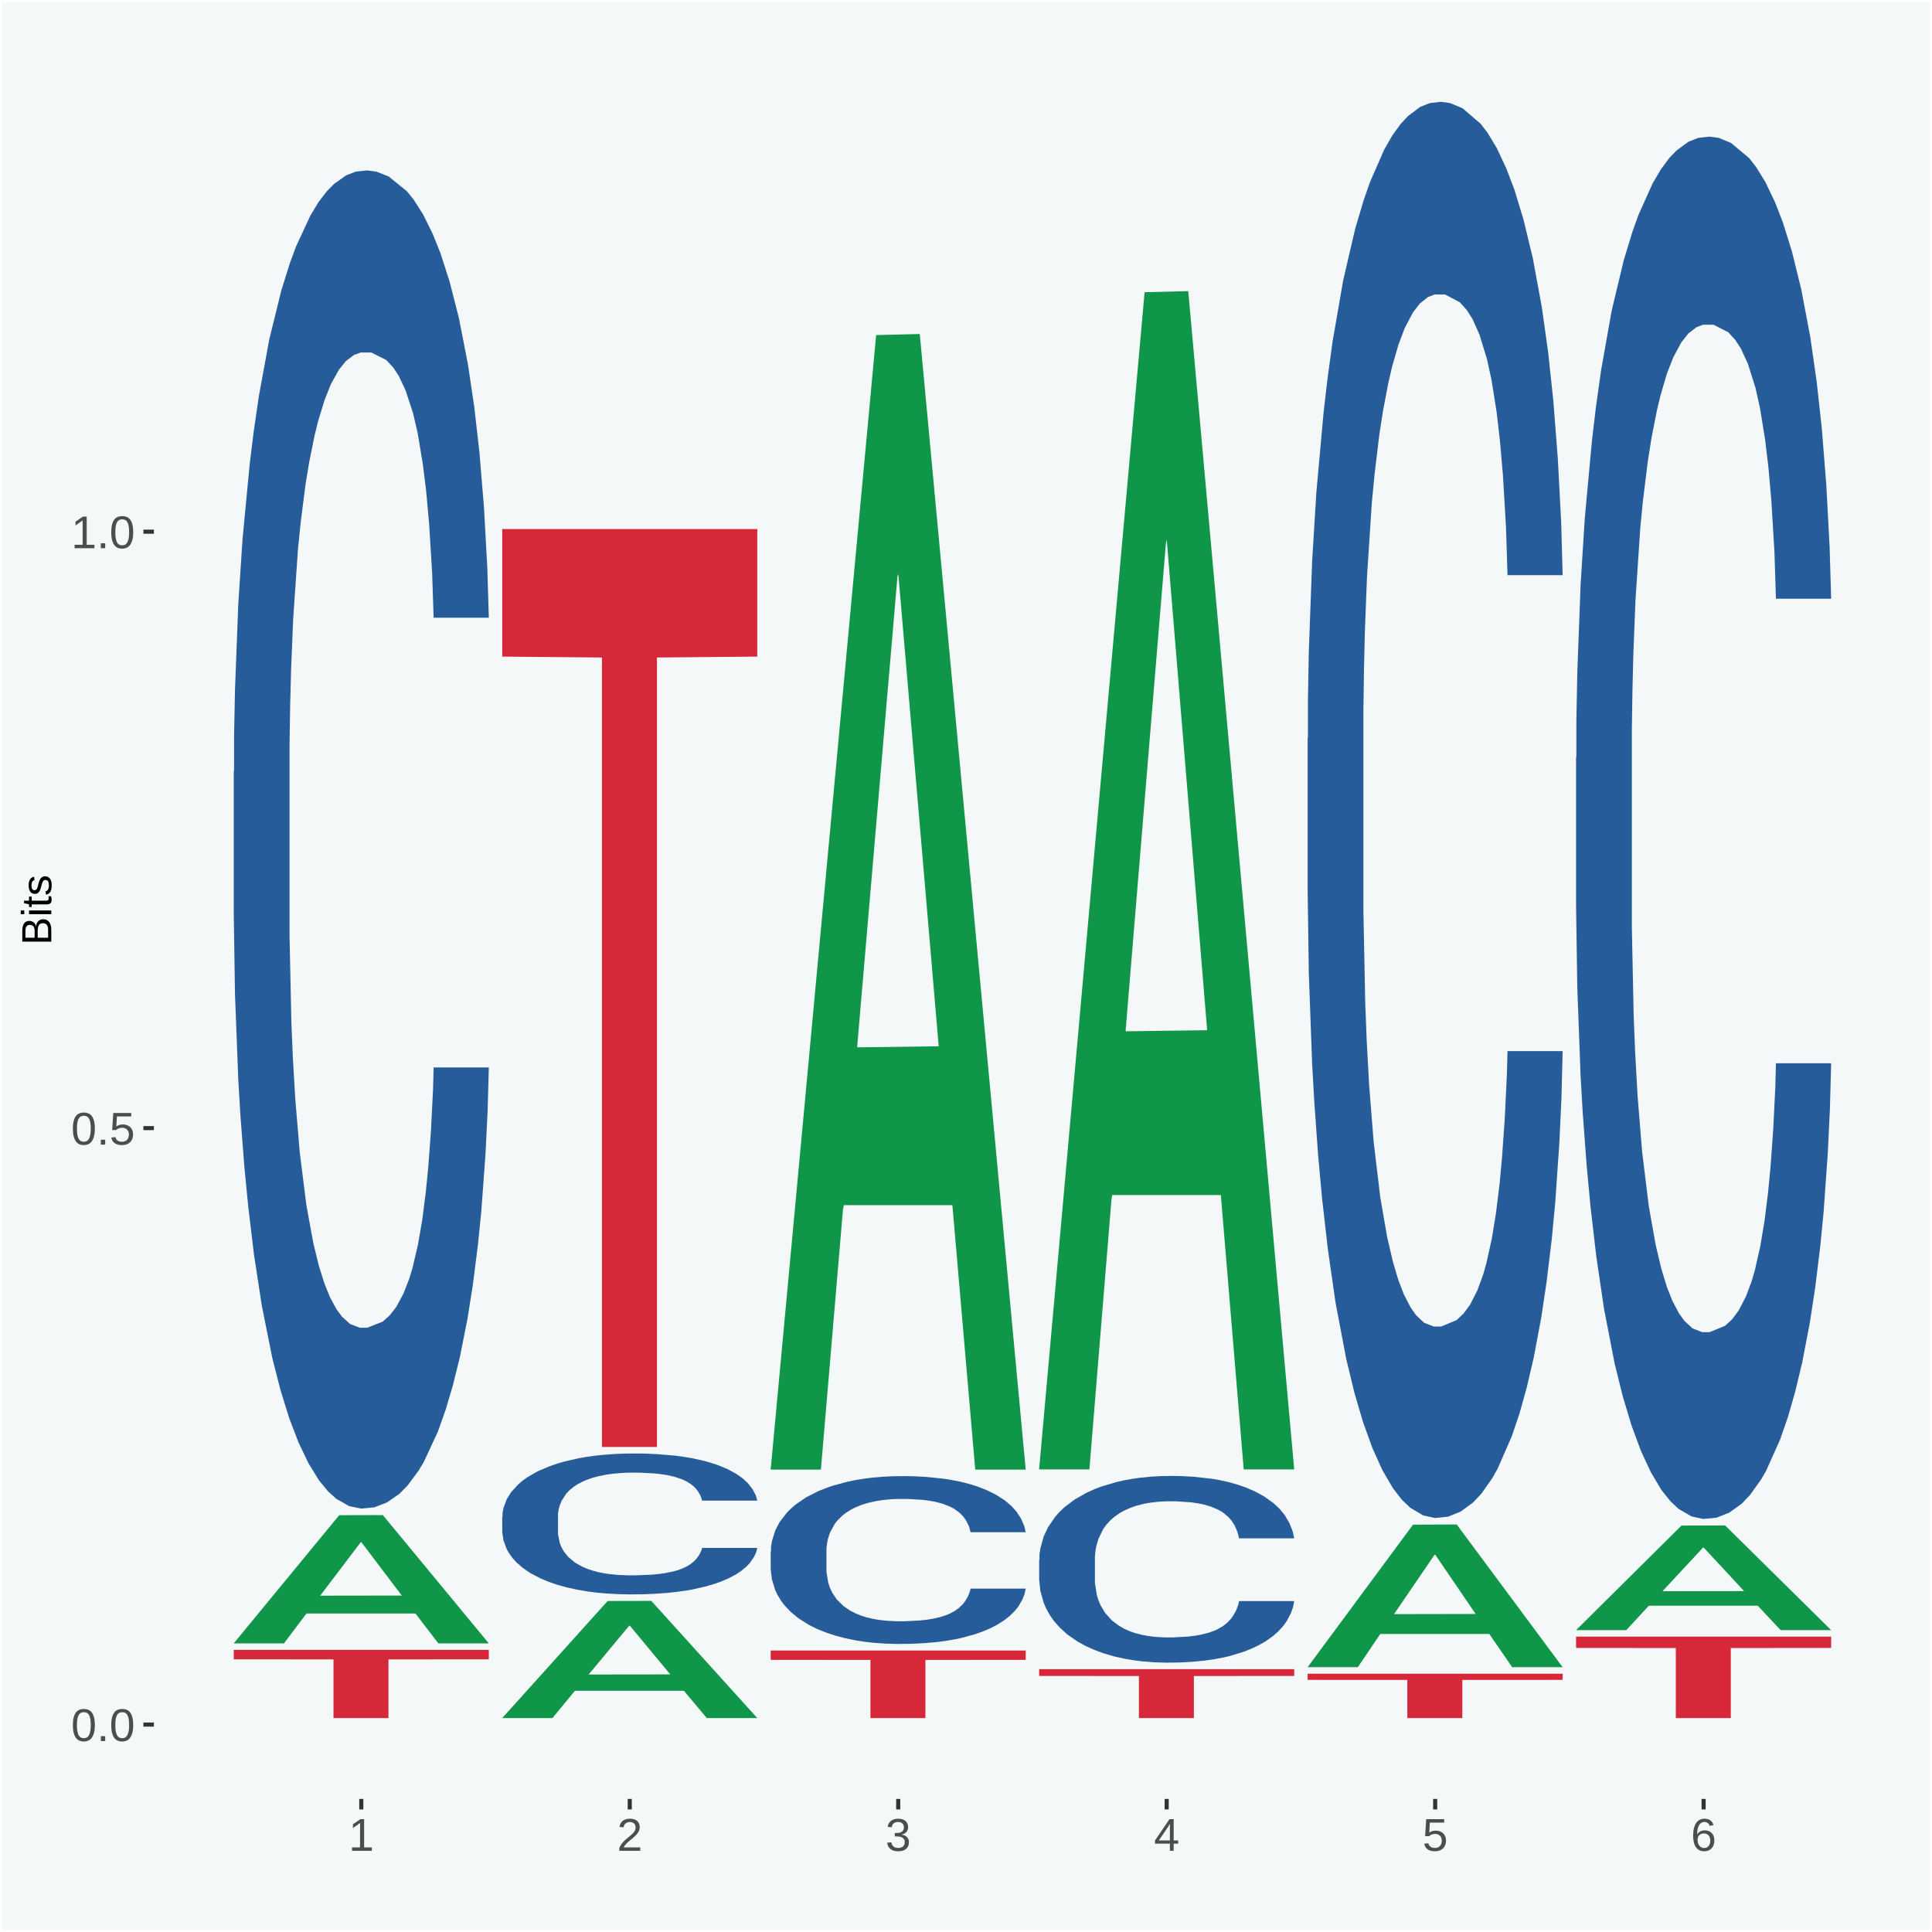 <?xml version="1.0" encoding="UTF-8"?>
<svg xmlns="http://www.w3.org/2000/svg" xmlns:xlink="http://www.w3.org/1999/xlink" width="504pt" height="504pt" viewBox="0 0 504 504" version="1.1">
<defs>
<g>
<symbol overflow="visible" id="glyph0-0">
<path style="stroke:none;" d="M 0.406 0 L 0.406 -8 L 3.594 -8 L 3.594 0 Z M 0.797 -0.406 L 3.188 -0.406 L 3.188 -7.594 L 0.797 -7.594 Z M 0.797 -0.406 "/>
</symbol>
<symbol overflow="visible" id="glyph0-1">
<path style="stroke:none;" d="M 6.203 -4.125 C 6.203 -3.332 6.125 -2.664 5.969 -2.125 C 5.82 -1.582 5.617 -1.145 5.359 -0.812 C 5.098 -0.477 4.789 -0.238 4.438 -0.094 C 4.094 0.051 3.723 0.125 3.328 0.125 C 2.922 0.125 2.539 0.051 2.188 -0.094 C 1.844 -0.238 1.539 -0.477 1.281 -0.812 C 1.031 -1.145 0.832 -1.582 0.688 -2.125 C 0.539 -2.664 0.469 -3.332 0.469 -4.125 C 0.469 -4.957 0.539 -5.645 0.688 -6.188 C 0.832 -6.738 1.035 -7.176 1.297 -7.5 C 1.555 -7.82 1.859 -8.047 2.203 -8.172 C 2.555 -8.305 2.941 -8.375 3.359 -8.375 C 3.754 -8.375 4.125 -8.305 4.469 -8.172 C 4.812 -8.047 5.113 -7.82 5.375 -7.5 C 5.633 -7.176 5.836 -6.738 5.984 -6.188 C 6.129 -5.645 6.203 -4.957 6.203 -4.125 Z M 5.141 -4.125 C 5.141 -4.781 5.098 -5.328 5.016 -5.766 C 4.941 -6.203 4.828 -6.551 4.672 -6.812 C 4.516 -7.07 4.328 -7.254 4.109 -7.359 C 3.891 -7.473 3.641 -7.531 3.359 -7.531 C 3.055 -7.531 2.789 -7.473 2.562 -7.359 C 2.344 -7.254 2.156 -7.07 2 -6.812 C 1.844 -6.551 1.723 -6.203 1.641 -5.766 C 1.566 -5.328 1.531 -4.781 1.531 -4.125 C 1.531 -3.5 1.57 -2.969 1.656 -2.531 C 1.738 -2.094 1.852 -1.742 2 -1.484 C 2.156 -1.223 2.344 -1.035 2.562 -0.922 C 2.789 -0.805 3.047 -0.75 3.328 -0.75 C 3.609 -0.75 3.859 -0.805 4.078 -0.922 C 4.305 -1.035 4.492 -1.223 4.641 -1.484 C 4.797 -1.742 4.914 -2.094 5 -2.531 C 5.094 -2.969 5.141 -3.5 5.141 -4.125 Z M 5.141 -4.125 "/>
</symbol>
<symbol overflow="visible" id="glyph0-2">
<path style="stroke:none;" d="M 1.094 0 L 1.094 -1.281 L 2.234 -1.281 L 2.234 0 Z M 1.094 0 "/>
</symbol>
<symbol overflow="visible" id="glyph0-3">
<path style="stroke:none;" d="M 6.172 -2.688 C 6.172 -2.27 6.109 -1.891 5.984 -1.547 C 5.859 -1.203 5.672 -0.906 5.422 -0.656 C 5.18 -0.414 4.879 -0.223 4.516 -0.078 C 4.148 0.055 3.723 0.125 3.234 0.125 C 2.805 0.125 2.43 0.07 2.109 -0.031 C 1.785 -0.133 1.508 -0.273 1.281 -0.453 C 1.062 -0.629 0.883 -0.836 0.75 -1.078 C 0.625 -1.316 0.535 -1.57 0.484 -1.844 L 1.547 -1.969 C 1.586 -1.812 1.645 -1.66 1.719 -1.516 C 1.801 -1.367 1.91 -1.238 2.047 -1.125 C 2.18 -1.008 2.348 -0.914 2.547 -0.844 C 2.742 -0.781 2.984 -0.75 3.266 -0.75 C 3.535 -0.75 3.781 -0.789 4 -0.875 C 4.227 -0.957 4.422 -1.078 4.578 -1.234 C 4.734 -1.398 4.852 -1.602 4.938 -1.844 C 5.031 -2.082 5.078 -2.359 5.078 -2.672 C 5.078 -2.922 5.035 -3.148 4.953 -3.359 C 4.867 -3.578 4.75 -3.766 4.594 -3.922 C 4.445 -4.078 4.258 -4.195 4.031 -4.281 C 3.812 -4.363 3.562 -4.406 3.281 -4.406 C 3.113 -4.406 2.953 -4.391 2.797 -4.359 C 2.648 -4.328 2.516 -4.285 2.391 -4.234 C 2.266 -4.18 2.148 -4.117 2.047 -4.047 C 1.941 -3.973 1.844 -3.895 1.75 -3.812 L 0.719 -3.812 L 1 -8.25 L 5.688 -8.25 L 5.688 -7.359 L 1.953 -7.359 L 1.797 -4.734 C 1.984 -4.879 2.219 -5.004 2.5 -5.109 C 2.781 -5.211 3.113 -5.266 3.5 -5.266 C 3.914 -5.266 4.285 -5.203 4.609 -5.078 C 4.941 -4.953 5.223 -4.773 5.453 -4.547 C 5.68 -4.316 5.859 -4.047 5.984 -3.734 C 6.109 -3.422 6.172 -3.07 6.172 -2.688 Z M 6.172 -2.688 "/>
</symbol>
<symbol overflow="visible" id="glyph0-4">
<path style="stroke:none;" d="M 0.922 0 L 0.922 -0.891 L 3.016 -0.891 L 3.016 -7.25 L 1.156 -5.922 L 1.156 -6.922 L 3.109 -8.25 L 4.078 -8.25 L 4.078 -0.891 L 6.094 -0.891 L 6.094 0 Z M 0.922 0 "/>
</symbol>
<symbol overflow="visible" id="glyph0-5">
<path style="stroke:none;" d="M 0.609 0 L 0.609 -0.75 C 0.805 -1.207 1.047 -1.609 1.328 -1.953 C 1.617 -2.305 1.922 -2.625 2.234 -2.906 C 2.555 -3.188 2.867 -3.445 3.172 -3.688 C 3.484 -3.938 3.766 -4.18 4.016 -4.422 C 4.266 -4.66 4.469 -4.91 4.625 -5.172 C 4.781 -5.441 4.859 -5.742 4.859 -6.078 C 4.859 -6.316 4.82 -6.523 4.75 -6.703 C 4.676 -6.879 4.57 -7.023 4.438 -7.141 C 4.312 -7.266 4.156 -7.359 3.969 -7.422 C 3.781 -7.484 3.578 -7.516 3.359 -7.516 C 3.141 -7.516 2.938 -7.484 2.75 -7.422 C 2.57 -7.367 2.41 -7.281 2.266 -7.156 C 2.117 -7.039 2 -6.895 1.906 -6.719 C 1.812 -6.551 1.754 -6.352 1.734 -6.125 L 0.656 -6.219 C 0.688 -6.508 0.766 -6.785 0.891 -7.047 C 1.023 -7.316 1.203 -7.551 1.422 -7.75 C 1.648 -7.945 1.922 -8.098 2.234 -8.203 C 2.555 -8.316 2.93 -8.375 3.359 -8.375 C 3.766 -8.375 4.125 -8.328 4.438 -8.234 C 4.758 -8.141 5.031 -7.992 5.25 -7.797 C 5.477 -7.609 5.648 -7.375 5.766 -7.094 C 5.879 -6.812 5.938 -6.488 5.938 -6.125 C 5.938 -5.844 5.883 -5.578 5.781 -5.328 C 5.688 -5.078 5.555 -4.836 5.391 -4.609 C 5.223 -4.379 5.031 -4.16 4.812 -3.953 C 4.594 -3.742 4.363 -3.535 4.125 -3.328 C 3.895 -3.129 3.656 -2.93 3.406 -2.734 C 3.164 -2.535 2.938 -2.336 2.719 -2.141 C 2.508 -1.941 2.32 -1.738 2.156 -1.531 C 1.988 -1.332 1.859 -1.117 1.766 -0.891 L 6.078 -0.891 L 6.078 0 Z M 0.609 0 "/>
</symbol>
<symbol overflow="visible" id="glyph0-6">
<path style="stroke:none;" d="M 6.141 -2.281 C 6.141 -1.906 6.078 -1.566 5.953 -1.266 C 5.836 -0.973 5.66 -0.723 5.422 -0.516 C 5.18 -0.305 4.883 -0.145 4.531 -0.031 C 4.188 0.07 3.789 0.125 3.344 0.125 C 2.832 0.125 2.398 0.062 2.047 -0.062 C 1.703 -0.195 1.414 -0.367 1.188 -0.578 C 0.957 -0.785 0.785 -1.02 0.672 -1.281 C 0.566 -1.551 0.492 -1.832 0.453 -2.125 L 1.547 -2.219 C 1.578 -2 1.633 -1.801 1.719 -1.625 C 1.801 -1.445 1.914 -1.289 2.062 -1.156 C 2.207 -1.031 2.383 -0.93 2.594 -0.859 C 2.801 -0.785 3.051 -0.75 3.344 -0.75 C 3.875 -0.75 4.289 -0.879 4.594 -1.141 C 4.895 -1.41 5.047 -1.801 5.047 -2.312 C 5.047 -2.613 4.977 -2.859 4.844 -3.047 C 4.707 -3.234 4.539 -3.379 4.344 -3.484 C 4.145 -3.586 3.926 -3.656 3.688 -3.688 C 3.445 -3.727 3.227 -3.75 3.031 -3.75 L 2.438 -3.75 L 2.438 -4.656 L 3.016 -4.656 C 3.211 -4.656 3.414 -4.676 3.625 -4.719 C 3.844 -4.758 4.039 -4.832 4.219 -4.938 C 4.395 -5.051 4.539 -5.195 4.656 -5.375 C 4.77 -5.562 4.828 -5.797 4.828 -6.078 C 4.828 -6.523 4.695 -6.875 4.438 -7.125 C 4.188 -7.383 3.801 -7.516 3.281 -7.516 C 2.82 -7.516 2.445 -7.395 2.156 -7.156 C 1.875 -6.914 1.707 -6.578 1.656 -6.141 L 0.594 -6.234 C 0.633 -6.598 0.734 -6.91 0.891 -7.172 C 1.047 -7.441 1.242 -7.664 1.484 -7.844 C 1.734 -8.02 2.008 -8.148 2.312 -8.234 C 2.625 -8.328 2.953 -8.375 3.297 -8.375 C 3.754 -8.375 4.148 -8.316 4.484 -8.203 C 4.816 -8.086 5.086 -7.93 5.297 -7.734 C 5.516 -7.535 5.672 -7.301 5.766 -7.031 C 5.867 -6.77 5.922 -6.488 5.922 -6.188 C 5.922 -5.945 5.883 -5.723 5.812 -5.516 C 5.75 -5.305 5.645 -5.113 5.5 -4.938 C 5.363 -4.77 5.188 -4.625 4.969 -4.5 C 4.75 -4.383 4.488 -4.297 4.188 -4.234 L 4.188 -4.219 C 4.52 -4.176 4.805 -4.098 5.047 -3.984 C 5.297 -3.867 5.5 -3.723 5.656 -3.547 C 5.82 -3.379 5.941 -3.188 6.016 -2.969 C 6.098 -2.75 6.141 -2.52 6.141 -2.281 Z M 6.141 -2.281 "/>
</symbol>
<symbol overflow="visible" id="glyph0-7">
<path style="stroke:none;" d="M 5.156 -1.875 L 5.156 0 L 4.172 0 L 4.172 -1.875 L 0.281 -1.875 L 0.281 -2.688 L 4.062 -8.25 L 5.156 -8.25 L 5.156 -2.703 L 6.328 -2.703 L 6.328 -1.875 Z M 4.172 -7.062 C 4.16 -7.039 4.141 -7.004 4.109 -6.953 C 4.078 -6.898 4.039 -6.836 4 -6.766 C 3.957 -6.691 3.914 -6.617 3.875 -6.547 C 3.844 -6.473 3.812 -6.414 3.781 -6.375 L 1.656 -3.25 C 1.633 -3.219 1.602 -3.176 1.562 -3.125 C 1.531 -3.07 1.492 -3.02 1.453 -2.969 C 1.422 -2.914 1.383 -2.863 1.344 -2.812 C 1.301 -2.77 1.27 -2.734 1.25 -2.703 L 4.172 -2.703 Z M 4.172 -7.062 "/>
</symbol>
<symbol overflow="visible" id="glyph0-8">
<path style="stroke:none;" d="M 6.141 -2.703 C 6.141 -2.285 6.082 -1.906 5.969 -1.562 C 5.852 -1.219 5.68 -0.922 5.453 -0.672 C 5.234 -0.422 4.957 -0.223 4.625 -0.078 C 4.289 0.055 3.91 0.125 3.484 0.125 C 3.004 0.125 2.582 0.031 2.219 -0.156 C 1.863 -0.344 1.566 -0.609 1.328 -0.953 C 1.086 -1.297 0.906 -1.719 0.781 -2.219 C 0.664 -2.727 0.609 -3.301 0.609 -3.938 C 0.609 -4.676 0.676 -5.32 0.812 -5.875 C 0.945 -6.426 1.141 -6.883 1.391 -7.25 C 1.648 -7.625 1.961 -7.906 2.328 -8.094 C 2.691 -8.281 3.102 -8.375 3.562 -8.375 C 3.844 -8.375 4.102 -8.344 4.344 -8.281 C 4.594 -8.227 4.816 -8.133 5.016 -8 C 5.223 -7.875 5.398 -7.703 5.547 -7.484 C 5.703 -7.273 5.828 -7.016 5.922 -6.703 L 4.906 -6.516 C 4.801 -6.867 4.629 -7.125 4.391 -7.281 C 4.148 -7.445 3.867 -7.531 3.547 -7.531 C 3.266 -7.531 3.004 -7.457 2.766 -7.312 C 2.535 -7.176 2.336 -6.973 2.172 -6.703 C 2.004 -6.43 1.875 -6.086 1.781 -5.672 C 1.695 -5.266 1.656 -4.789 1.656 -4.25 C 1.852 -4.602 2.125 -4.875 2.469 -5.062 C 2.812 -5.25 3.207 -5.344 3.656 -5.344 C 4.031 -5.344 4.367 -5.281 4.672 -5.156 C 4.984 -5.031 5.25 -4.852 5.469 -4.625 C 5.688 -4.406 5.852 -4.129 5.969 -3.797 C 6.082 -3.473 6.141 -3.109 6.141 -2.703 Z M 5.078 -2.656 C 5.078 -2.938 5.039 -3.191 4.969 -3.422 C 4.895 -3.66 4.785 -3.859 4.641 -4.016 C 4.504 -4.18 4.332 -4.305 4.125 -4.391 C 3.926 -4.484 3.688 -4.531 3.406 -4.531 C 3.219 -4.531 3.023 -4.5 2.828 -4.438 C 2.629 -4.383 2.453 -4.289 2.297 -4.156 C 2.141 -4.031 2.008 -3.863 1.906 -3.656 C 1.812 -3.457 1.766 -3.207 1.766 -2.906 C 1.766 -2.602 1.801 -2.316 1.875 -2.047 C 1.957 -1.785 2.07 -1.555 2.219 -1.359 C 2.363 -1.172 2.539 -1.02 2.75 -0.906 C 2.957 -0.789 3.191 -0.734 3.453 -0.734 C 3.703 -0.734 3.926 -0.773 4.125 -0.859 C 4.332 -0.953 4.504 -1.082 4.641 -1.25 C 4.785 -1.414 4.895 -1.613 4.969 -1.844 C 5.039 -2.082 5.078 -2.352 5.078 -2.656 Z M 5.078 -2.656 "/>
</symbol>
<symbol overflow="visible" id="glyph1-0">
<path style="stroke:none;" d="M 0 -0.359 L -7.328 -0.359 L -7.328 -3.281 L 0 -3.281 Z M -0.359 -0.734 L -0.359 -2.922 L -6.969 -2.922 L -6.969 -0.734 Z M -0.359 -0.734 "/>
</symbol>
<symbol overflow="visible" id="glyph1-1">
<path style="stroke:none;" d="M -2.125 -6.75 C -1.75 -6.75 -1.426 -6.676 -1.156 -6.531 C -0.883 -6.383 -0.66 -6.18 -0.484 -5.922 C -0.316 -5.672 -0.191 -5.375 -0.109 -5.031 C -0.035 -4.695 0 -4.344 0 -3.969 L 0 -0.906 L -7.562 -0.906 L -7.562 -3.656 C -7.562 -4.07 -7.523 -4.441 -7.453 -4.766 C -7.391 -5.098 -7.281 -5.379 -7.125 -5.609 C -6.977 -5.836 -6.789 -6.008 -6.562 -6.125 C -6.332 -6.25 -6.055 -6.312 -5.734 -6.312 C -5.523 -6.312 -5.328 -6.281 -5.141 -6.219 C -4.953 -6.164 -4.781 -6.078 -4.625 -5.953 C -4.477 -5.836 -4.348 -5.688 -4.234 -5.5 C -4.129 -5.32 -4.047 -5.113 -3.984 -4.875 C -3.953 -5.176 -3.883 -5.441 -3.781 -5.672 C -3.676 -5.91 -3.539 -6.109 -3.375 -6.266 C -3.219 -6.43 -3.031 -6.551 -2.812 -6.625 C -2.602 -6.707 -2.375 -6.75 -2.125 -6.75 Z M -5.609 -5.281 C -6.016 -5.281 -6.305 -5.141 -6.484 -4.859 C -6.66 -4.586 -6.75 -4.188 -6.75 -3.656 L -6.75 -1.922 L -4.344 -1.922 L -4.344 -3.656 C -4.344 -3.957 -4.375 -4.211 -4.438 -4.422 C -4.5 -4.629 -4.582 -4.797 -4.688 -4.922 C -4.801 -5.047 -4.93 -5.133 -5.078 -5.188 C -5.234 -5.25 -5.41 -5.281 -5.609 -5.281 Z M -2.219 -5.719 C -2.457 -5.719 -2.66 -5.672 -2.828 -5.578 C -2.992 -5.492 -3.129 -5.367 -3.234 -5.203 C -3.348 -5.047 -3.426 -4.848 -3.469 -4.609 C -3.52 -4.379 -3.547 -4.125 -3.547 -3.844 L -3.547 -1.922 L -0.828 -1.922 L -0.828 -3.922 C -0.828 -4.18 -0.848 -4.422 -0.891 -4.641 C -0.93 -4.859 -1.004 -5.047 -1.109 -5.203 C -1.211 -5.367 -1.352 -5.492 -1.531 -5.578 C -1.719 -5.672 -1.945 -5.719 -2.219 -5.719 Z M -2.219 -5.719 "/>
</symbol>
<symbol overflow="visible" id="glyph1-2">
<path style="stroke:none;" d="M -7.047 -0.734 L -7.969 -0.734 L -7.969 -1.703 L -7.047 -1.703 Z M 0 -0.734 L -5.812 -0.734 L -5.812 -1.703 L 0 -1.703 Z M 0 -0.734 "/>
</symbol>
<symbol overflow="visible" id="glyph1-3">
<path style="stroke:none;" d="M -0.047 -2.969 C -0.004 -2.82 0.023 -2.672 0.047 -2.516 C 0.078 -2.367 0.094 -2.195 0.094 -2 C 0.094 -1.227 -0.348 -0.844 -1.234 -0.844 L -5.109 -0.844 L -5.109 -0.172 L -5.812 -0.172 L -5.812 -0.875 L -7.109 -1.156 L -7.109 -1.812 L -5.812 -1.812 L -5.812 -2.875 L -5.109 -2.875 L -5.109 -1.812 L -1.438 -1.812 C -1.156 -1.812 -0.957 -1.852 -0.844 -1.938 C -0.738 -2.031 -0.688 -2.191 -0.688 -2.422 C -0.688 -2.516 -0.691 -2.602 -0.703 -2.688 C -0.711 -2.77 -0.727 -2.863 -0.75 -2.969 Z M -0.047 -2.969 "/>
</symbol>
<symbol overflow="visible" id="glyph1-4">
<path style="stroke:none;" d="M -1.609 -5.109 C -1.336 -5.109 -1.094 -5.051 -0.875 -4.938 C -0.664 -4.832 -0.488 -4.68 -0.344 -4.484 C -0.195 -4.285 -0.082 -4.039 0 -3.75 C 0.07 -3.457 0.109 -3.125 0.109 -2.75 C 0.109 -2.406 0.082 -2.098 0.031 -1.828 C -0.02 -1.555 -0.102 -1.316 -0.219 -1.109 C -0.332 -0.91 -0.484 -0.742 -0.672 -0.609 C -0.859 -0.473 -1.086 -0.375 -1.359 -0.312 L -1.531 -1.156 C -1.219 -1.238 -0.988 -1.41 -0.844 -1.672 C -0.695 -1.93 -0.625 -2.289 -0.625 -2.75 C -0.625 -2.957 -0.641 -3.145 -0.672 -3.312 C -0.703 -3.488 -0.75 -3.641 -0.812 -3.766 C -0.883 -3.891 -0.977 -3.984 -1.094 -4.047 C -1.207 -4.117 -1.352 -4.156 -1.531 -4.156 C -1.707 -4.156 -1.848 -4.113 -1.953 -4.031 C -2.066 -3.957 -2.16 -3.844 -2.234 -3.688 C -2.316 -3.539 -2.383 -3.363 -2.438 -3.156 C -2.5 -2.945 -2.562 -2.719 -2.625 -2.469 C -2.688 -2.238 -2.754 -2.008 -2.828 -1.781 C -2.898 -1.551 -3 -1.344 -3.125 -1.156 C -3.25 -0.969 -3.398 -0.816 -3.578 -0.703 C -3.766 -0.586 -4 -0.531 -4.281 -0.531 C -4.812 -0.531 -5.211 -0.719 -5.484 -1.094 C -5.766 -1.477 -5.906 -2.031 -5.906 -2.75 C -5.906 -3.395 -5.789 -3.906 -5.562 -4.281 C -5.332 -4.656 -4.973 -4.895 -4.484 -5 L -4.375 -4.125 C -4.52 -4.094 -4.645 -4.035 -4.75 -3.953 C -4.852 -3.867 -4.938 -3.766 -5 -3.641 C -5.062 -3.516 -5.102 -3.375 -5.125 -3.219 C -5.156 -3.07 -5.172 -2.914 -5.172 -2.75 C -5.172 -2.312 -5.102 -1.988 -4.969 -1.781 C -4.844 -1.582 -4.645 -1.484 -4.375 -1.484 C -4.219 -1.484 -4.086 -1.52 -3.984 -1.594 C -3.879 -1.664 -3.789 -1.77 -3.719 -1.906 C -3.656 -2.051 -3.598 -2.219 -3.547 -2.406 C -3.492 -2.602 -3.438 -2.816 -3.375 -3.047 C -3.332 -3.203 -3.289 -3.359 -3.25 -3.516 C -3.207 -3.68 -3.156 -3.836 -3.094 -3.984 C -3.031 -4.141 -2.957 -4.285 -2.875 -4.422 C -2.789 -4.555 -2.688 -4.672 -2.562 -4.766 C -2.445 -4.867 -2.312 -4.953 -2.156 -5.016 C -2 -5.078 -1.816 -5.109 -1.609 -5.109 Z M -1.609 -5.109 "/>
</symbol>
</g>
<clipPath id="clip1">
  <path d="M 40.148 5.48 L 498.52 5.48 L 498.52 469.281 L 40.148 469.281 Z M 40.148 5.48 "/>
</clipPath>
</defs>
<g id="surface1">
<rect x="0" y="0" width="504" height="504" style="fill:rgb(96.078%,97.255%,97.647%);fill-opacity:1;stroke:none;"/>
<path style="fill:none;stroke-width:1.07;stroke-linecap:round;stroke-linejoin:round;stroke:rgb(100%,100%,100%);stroke-opacity:1;stroke-miterlimit:10;" d="M 0 0 L 504 0 L 504 504 L 0 504 Z M 0 0 " transform="matrix(1,0,0,-1,0,504)"/>
<g clip-path="url(#clip1)" clip-rule="nonzero">
<path style=" stroke:none;fill-rule:nonzero;fill:rgb(96.078%,97.255%,97.647%);fill-opacity:1;" d="M 40.148 469.281 L 498.52 469.281 L 498.52 5.48 L 40.148 5.48 Z M 40.148 469.281 "/>
</g>
<path style=" stroke:none;fill-rule:nonzero;fill:rgb(6.274%,58.824%,28.235%);fill-opacity:1;" d="M 60.98 428.641 L 61.051 428.609 L 88.488 395.27 L 99.871 395.238 L 127.52 428.711 L 114.352 428.711 L 108.379 420.91 L 80.051 420.91 L 79.852 421.039 L 74.078 428.711 L 60.98 428.711 L 60.98 428.641 L 83.621 416.262 L 104.809 416.23 L 94.32 402.371 L 94.18 402.309 L 94.039 402.398 L 83.551 416.23 L 83.621 416.262 Z M 60.98 428.641 "/>
<path style=" stroke:none;fill-rule:nonzero;fill:rgb(14.51%,36.078%,60.001%);fill-opacity:1;" d="M 60.98 201.301 L 61.059 200.988 L 61.059 192.059 L 61.301 179.949 L 62.16 157.629 L 63.262 140.73 L 65.148 120.969 L 66.172 112.68 L 67.512 103.43 L 70.262 88.449 L 73.41 75.699 L 75.609 68.68 L 77.262 64.219 L 80.961 56.25 L 83.078 52.738 L 85.281 49.871 L 87.172 47.961 L 90.32 45.73 L 92.828 44.77 L 95.738 44.449 L 98.18 44.77 L 101.41 46.051 L 106.129 49.871 L 107.93 52.109 L 110.371 55.93 L 112.891 61.031 L 114.93 66.129 L 117.289 73.469 L 119.73 83.031 L 122.09 95.141 L 123.738 106.301 L 125.078 118.102 L 126.262 132.441 L 127.121 148.059 L 127.52 161.141 L 113.121 161.141 L 112.73 149.34 L 111.941 136.59 L 111.16 127.98 L 110.289 120.969 L 108.961 113 L 107.781 107.898 L 105.809 101.84 L 104 98.012 L 102.512 95.781 L 100.699 93.871 L 96.852 91.961 L 94.09 91.961 L 92.359 92.59 L 90.238 94.191 L 88.43 96.422 L 86.309 100.238 L 84.66 104.391 L 83 109.809 L 82.059 113.629 L 80.641 120.648 L 79.699 126.391 L 78.441 136.27 L 77.73 143.281 L 76.48 161.449 L 75.93 174.84 L 75.691 184.09 L 75.531 194.289 L 75.531 244.02 L 76 266.34 L 76.398 275.898 L 77.031 286.738 L 78.211 300.77 L 79.941 314.48 L 81.75 324.359 L 83.238 330.422 L 84.66 334.879 L 86.07 338.391 L 87.801 341.578 L 89.219 343.488 L 91.34 345.398 L 93.859 346.359 L 95.82 346.359 L 99.828 344.77 L 101.641 343.172 L 103.371 340.941 L 105.262 337.43 L 106.75 333.609 L 107.621 330.738 L 109.031 324.68 L 110.141 318.309 L 111.078 310.969 L 111.711 304.602 L 112.422 295.031 L 112.969 284.191 L 113.121 278.461 L 127.52 278.461 L 127.199 289.93 L 126.648 301.09 L 125.551 316.07 L 124.68 324.68 L 123.352 335.199 L 121.93 344.129 L 119.969 354.012 L 118.16 361.34 L 116.27 367.719 L 114.23 373.461 L 110.531 381.43 L 109.191 383.66 L 106.359 387.488 L 104.16 389.719 L 100.93 391.949 L 97.629 393.219 L 94.172 393.539 L 91.102 392.91 L 87.719 390.988 L 85.602 389.078 L 83.238 386.211 L 80.488 381.75 L 77.891 376.328 L 75.449 369.949 L 73.172 362.621 L 71.051 354.328 L 68.301 340.621 L 66.25 327.23 L 64.762 314.801 L 63.738 304.281 L 62.711 290.891 L 62.16 281.641 L 61.301 259.328 L 60.98 238.602 Z M 60.98 201.301 "/>
<path style=" stroke:none;fill-rule:nonzero;fill:rgb(83.922%,15.686%,22.353%);fill-opacity:1;" d="M 60.98 430.398 L 127.52 430.398 L 127.52 432.871 L 101.34 432.891 L 101.34 448.191 L 87 448.191 L 87 432.891 L 60.98 432.871 Z M 60.98 430.398 "/>
<path style=" stroke:none;fill-rule:nonzero;fill:rgb(6.274%,58.824%,28.235%);fill-opacity:1;" d="M 131.02 448.141 L 131.09 448.109 L 158.52 417.648 L 169.91 417.621 L 197.551 448.191 L 184.379 448.191 L 178.41 441.078 L 150.09 441.078 L 149.879 441.191 L 144.121 448.191 L 131.02 448.191 L 131.02 448.141 L 153.648 436.828 L 174.852 436.801 L 164.352 424.141 L 164.219 424.078 L 164.078 424.172 L 153.578 436.801 L 153.648 436.828 Z M 131.02 448.141 "/>
<path style=" stroke:none;fill-rule:nonzero;fill:rgb(14.51%,36.078%,60.001%);fill-opacity:1;" d="M 131.02 395.691 L 131.102 395.648 L 131.102 394.711 L 131.328 393.441 L 132.199 391.09 L 133.301 389.309 L 135.191 387.23 L 136.211 386.352 L 137.551 385.379 L 140.301 383.801 L 143.441 382.461 L 145.648 381.719 L 147.301 381.25 L 150.988 380.41 L 153.121 380.039 L 155.32 379.738 L 157.211 379.539 L 160.352 379.301 L 162.871 379.199 L 165.781 379.172 L 168.219 379.199 L 171.441 379.34 L 176.16 379.738 L 177.969 379.98 L 180.41 380.379 L 182.922 380.922 L 184.969 381.449 L 187.328 382.23 L 189.762 383.23 L 192.121 384.512 L 193.77 385.68 L 195.109 386.93 L 196.289 388.441 L 197.16 390.078 L 197.551 391.461 L 183.16 391.461 L 182.762 390.219 L 181.98 388.871 L 181.191 387.969 L 180.328 387.23 L 178.988 386.391 L 177.809 385.852 L 175.84 385.211 L 174.039 384.809 L 172.539 384.578 L 170.73 384.371 L 166.879 384.172 L 164.129 384.172 L 162.398 384.238 L 160.27 384.41 L 158.461 384.641 L 156.34 385.051 L 154.691 385.48 L 153.039 386.051 L 152.09 386.461 L 150.68 387.191 L 149.73 387.801 L 148.48 388.84 L 147.77 389.578 L 146.512 391.488 L 145.961 392.898 L 145.719 393.871 L 145.57 394.949 L 145.57 400.191 L 146.039 402.539 L 146.43 403.539 L 147.059 404.68 L 148.238 406.16 L 149.969 407.609 L 151.781 408.648 L 153.27 409.281 L 154.691 409.75 L 156.102 410.121 L 157.84 410.461 L 159.25 410.66 L 161.371 410.859 L 163.891 410.961 L 165.859 410.961 L 169.871 410.789 L 171.68 410.629 L 173.41 410.391 L 175.289 410.02 L 176.789 409.621 L 177.648 409.32 L 179.07 408.68 L 180.172 408.012 L 181.109 407.238 L 181.738 406.559 L 182.449 405.559 L 183 404.422 L 183.16 403.809 L 197.551 403.809 L 197.238 405.02 L 196.68 406.199 L 195.578 407.77 L 194.719 408.68 L 193.379 409.789 L 191.969 410.73 L 190 411.77 L 188.191 412.539 L 186.301 413.211 L 184.262 413.82 L 180.559 414.66 L 179.23 414.891 L 176.391 415.289 L 174.191 415.531 L 170.969 415.762 L 167.672 415.898 L 164.211 415.93 L 161.141 415.859 L 157.762 415.66 L 155.629 415.461 L 153.27 415.16 L 150.52 414.691 L 147.93 414.121 L 145.488 413.449 L 143.211 412.672 L 141.078 411.801 L 138.328 410.359 L 136.289 408.949 L 134.789 407.641 L 133.77 406.531 L 132.75 405.121 L 132.199 404.148 L 131.328 401.801 L 131.02 399.621 Z M 131.02 395.691 "/>
<path style=" stroke:none;fill-rule:nonzero;fill:rgb(83.922%,15.686%,22.353%);fill-opacity:1;" d="M 131.02 138.02 L 197.551 138.02 L 197.551 171.289 L 171.379 171.52 L 171.379 377.48 L 157.031 377.48 L 157.031 171.52 L 131.02 171.289 Z M 131.02 138.02 "/>
<path style=" stroke:none;fill-rule:nonzero;fill:rgb(6.274%,58.824%,28.235%);fill-opacity:1;" d="M 201.051 382.82 L 201.121 382.539 L 228.559 87.41 L 239.941 87.129 L 267.578 383.379 L 254.41 383.379 L 248.449 314.391 L 220.121 314.391 L 219.91 315.5 L 214.148 383.379 L 201.051 383.379 L 201.051 382.82 L 223.691 273.219 L 244.879 272.941 L 234.391 150.27 L 234.25 149.719 L 234.109 150.551 L 223.621 272.941 L 223.691 273.219 Z M 201.051 382.82 "/>
<path style=" stroke:none;fill-rule:nonzero;fill:rgb(14.51%,36.078%,60.001%);fill-opacity:1;" d="M 201.051 404.75 L 201.129 404.711 L 201.129 403.59 L 201.371 402.07 L 202.23 399.27 L 203.328 397.148 L 205.219 394.672 L 206.238 393.629 L 207.578 392.469 L 210.328 390.59 L 213.48 388.988 L 215.68 388.109 L 217.328 387.551 L 221.031 386.551 L 223.148 386.109 L 225.352 385.75 L 227.238 385.512 L 230.391 385.23 L 232.898 385.109 L 235.809 385.07 L 238.25 385.109 L 241.469 385.27 L 246.191 385.75 L 248 386.031 L 250.441 386.512 L 252.961 387.148 L 255 387.789 L 257.359 388.711 L 259.801 389.91 L 262.16 391.43 L 263.809 392.828 L 265.148 394.309 L 266.328 396.109 L 267.191 398.07 L 267.578 399.711 L 253.191 399.711 L 252.801 398.23 L 252.012 396.629 L 251.23 395.551 L 250.359 394.672 L 249.02 393.672 L 247.84 393.031 L 245.879 392.27 L 244.07 391.789 L 242.578 391.512 L 240.77 391.27 L 236.91 391.031 L 234.16 391.031 L 232.43 391.109 L 230.309 391.309 L 228.5 391.59 L 226.371 392.07 L 224.719 392.59 L 223.07 393.27 L 222.129 393.75 L 220.711 394.629 L 219.77 395.352 L 218.512 396.59 L 217.801 397.469 L 216.539 399.75 L 215.988 401.43 L 215.762 402.59 L 215.602 403.871 L 215.602 410.102 L 216.07 412.898 L 216.469 414.102 L 217.09 415.461 L 218.27 417.219 L 220 418.941 L 221.809 420.18 L 223.309 420.941 L 224.719 421.5 L 226.141 421.941 L 227.871 422.34 L 229.281 422.578 L 231.41 422.82 L 233.922 422.941 L 235.891 422.941 L 239.898 422.738 L 241.711 422.539 L 243.441 422.262 L 245.328 421.82 L 246.82 421.34 L 247.691 420.98 L 249.102 420.219 L 250.199 419.422 L 251.148 418.5 L 251.781 417.699 L 252.48 416.5 L 253.031 415.141 L 253.191 414.422 L 267.578 414.422 L 267.27 415.859 L 266.719 417.262 L 265.621 419.141 L 264.75 420.219 L 263.422 421.539 L 262 422.66 L 260.031 423.898 L 258.23 424.82 L 256.34 425.621 L 254.289 426.34 L 250.602 427.34 L 249.262 427.621 L 246.43 428.102 L 244.23 428.379 L 241 428.66 L 237.699 428.82 L 234.238 428.859 L 231.172 428.781 L 227.789 428.539 L 225.672 428.301 L 223.309 427.941 L 220.559 427.379 L 217.961 426.699 L 215.52 425.898 L 213.238 424.98 L 211.121 423.941 L 208.371 422.219 L 206.32 420.539 L 204.828 418.98 L 203.801 417.66 L 202.781 415.98 L 202.23 414.82 L 201.371 412.02 L 201.051 409.422 Z M 201.051 404.75 "/>
<path style=" stroke:none;fill-rule:nonzero;fill:rgb(83.922%,15.686%,22.353%);fill-opacity:1;" d="M 201.051 430.559 L 267.578 430.559 L 267.578 433.012 L 241.41 433.02 L 241.41 448.191 L 227.07 448.191 L 227.07 433.02 L 201.051 433.012 Z M 201.051 430.559 "/>
<path style=" stroke:none;fill-rule:nonzero;fill:rgb(6.274%,58.824%,28.235%);fill-opacity:1;" d="M 271.09 382.75 L 271.148 382.461 L 298.59 76.23 L 309.98 75.941 L 337.621 383.328 L 324.449 383.328 L 318.48 311.75 L 290.148 311.75 L 289.949 312.91 L 284.191 383.328 L 271.09 383.328 L 271.09 382.75 L 293.719 269.031 L 314.91 268.75 L 304.422 141.461 L 304.281 140.879 L 304.148 141.75 L 293.648 268.75 L 293.719 269.031 Z M 271.09 382.75 "/>
<path style=" stroke:none;fill-rule:nonzero;fill:rgb(14.51%,36.078%,60.001%);fill-opacity:1;" d="M 271.09 406.91 L 271.16 406.871 L 271.16 405.621 L 271.398 403.93 L 272.27 400.82 L 273.371 398.461 L 275.25 395.699 L 276.281 394.539 L 277.609 393.25 L 280.371 391.16 L 283.512 389.379 L 285.711 388.398 L 287.359 387.781 L 291.059 386.672 L 293.18 386.18 L 295.391 385.781 L 297.27 385.512 L 300.422 385.199 L 302.941 385.07 L 305.852 385.02 L 308.281 385.07 L 311.512 385.25 L 316.23 385.781 L 318.039 386.09 L 320.469 386.621 L 322.988 387.34 L 325.031 388.051 L 327.391 389.07 L 329.828 390.41 L 332.191 392.102 L 333.84 393.648 L 335.18 395.301 L 336.359 397.301 L 337.219 399.48 L 337.621 401.309 L 323.23 401.309 L 322.828 399.66 L 322.051 397.879 L 321.262 396.68 L 320.391 395.699 L 319.059 394.59 L 317.879 393.879 L 315.91 393.031 L 314.102 392.5 L 312.609 392.191 L 310.801 391.922 L 306.949 391.648 L 304.191 391.648 L 302.461 391.738 L 300.34 391.961 L 298.531 392.27 L 296.41 392.809 L 294.762 393.391 L 293.109 394.141 L 292.16 394.68 L 290.75 395.66 L 289.801 396.461 L 288.539 397.84 L 287.84 398.809 L 286.578 401.352 L 286.031 403.219 L 285.789 404.512 L 285.629 405.93 L 285.629 412.871 L 286.109 415.988 L 286.5 417.32 L 287.129 418.828 L 288.309 420.789 L 290.039 422.699 L 291.852 424.078 L 293.34 424.93 L 294.762 425.551 L 296.172 426.039 L 297.898 426.48 L 299.32 426.75 L 301.441 427.02 L 303.961 427.148 L 305.922 427.148 L 309.941 426.93 L 311.738 426.711 L 313.469 426.398 L 315.359 425.91 L 316.859 425.371 L 317.719 424.969 L 319.141 424.129 L 320.238 423.238 L 321.18 422.211 L 321.809 421.32 L 322.52 419.988 L 323.07 418.48 L 323.23 417.68 L 337.621 417.68 L 337.301 419.281 L 336.75 420.84 L 335.648 422.93 L 334.789 424.129 L 333.449 425.602 L 332.031 426.84 L 330.07 428.219 L 328.262 429.238 L 326.371 430.129 L 324.328 430.93 L 320.629 432.051 L 319.289 432.359 L 316.461 432.891 L 314.262 433.199 L 311.039 433.512 L 307.73 433.691 L 304.27 433.738 L 301.211 433.648 L 297.82 433.379 L 295.699 433.109 L 293.34 432.711 L 290.59 432.09 L 287.988 431.328 L 285.559 430.441 L 283.281 429.422 L 281.148 428.262 L 278.398 426.352 L 276.352 424.48 L 274.859 422.75 L 273.84 421.281 L 272.82 419.41 L 272.27 418.121 L 271.398 415.012 L 271.09 412.121 Z M 271.09 406.91 "/>
<path style=" stroke:none;fill-rule:nonzero;fill:rgb(83.922%,15.686%,22.353%);fill-opacity:1;" d="M 271.09 435.43 L 337.621 435.43 L 337.621 437.199 L 311.449 437.219 L 311.449 448.191 L 297.102 448.191 L 297.102 437.219 L 271.09 437.199 Z M 271.09 435.43 "/>
<path style=" stroke:none;fill-rule:nonzero;fill:rgb(6.274%,58.824%,28.235%);fill-opacity:1;" d="M 341.121 434.852 L 341.191 434.82 L 368.621 397.73 L 380.012 397.691 L 407.648 434.922 L 394.48 434.922 L 388.512 426.25 L 360.191 426.25 L 359.98 426.391 L 354.219 434.922 L 341.121 434.922 L 341.121 434.852 L 363.75 421.078 L 384.949 421.039 L 374.449 405.629 L 374.32 405.559 L 374.18 405.66 L 363.691 421.039 L 363.75 421.078 Z M 341.121 434.852 "/>
<path style=" stroke:none;fill-rule:nonzero;fill:rgb(14.51%,36.078%,60.001%);fill-opacity:1;" d="M 341.121 192.551 L 341.199 192.219 L 341.199 182.77 L 341.43 169.949 L 342.301 146.328 L 343.398 128.449 L 345.289 107.531 L 346.309 98.762 L 347.648 88.98 L 350.398 73.121 L 353.539 59.621 L 355.75 52.199 L 357.398 47.48 L 361.09 39.039 L 363.219 35.328 L 365.422 32.301 L 367.309 30.27 L 370.449 27.91 L 372.969 26.898 L 375.879 26.559 L 378.32 26.898 L 381.539 28.25 L 386.262 32.301 L 388.07 34.66 L 390.512 38.711 L 393.02 44.109 L 395.07 49.5 L 397.43 57.262 L 399.871 67.379 L 402.23 80.211 L 403.879 92.012 L 405.211 104.5 L 406.391 119.68 L 407.262 136.211 L 407.648 150.039 L 393.262 150.039 L 392.871 137.559 L 392.078 124.07 L 391.289 114.961 L 390.43 107.531 L 389.09 99.102 L 387.91 93.699 L 385.949 87.289 L 384.141 83.238 L 382.641 80.879 L 380.828 78.859 L 376.98 76.828 L 374.23 76.828 L 372.5 77.512 L 370.371 79.191 L 368.57 81.551 L 366.441 85.602 L 364.789 89.988 L 363.141 95.719 L 362.199 99.77 L 360.781 107.199 L 359.84 113.27 L 358.578 123.73 L 357.871 131.148 L 356.609 150.379 L 356.059 164.551 L 355.828 174.34 L 355.672 185.129 L 355.672 237.762 L 356.141 261.379 L 356.531 271.5 L 357.16 282.969 L 358.34 297.82 L 360.07 312.328 L 361.879 322.781 L 363.379 329.191 L 364.789 333.922 L 366.211 337.629 L 367.941 341 L 369.352 343.031 L 371.48 345.051 L 373.988 346.059 L 375.961 346.059 L 379.969 344.379 L 381.781 342.691 L 383.512 340.328 L 385.398 336.621 L 386.891 332.57 L 387.75 329.531 L 389.172 323.121 L 390.27 316.371 L 391.219 308.609 L 391.84 301.871 L 392.551 291.75 L 393.102 280.27 L 393.262 274.199 L 407.648 274.199 L 407.34 286.352 L 406.789 298.16 L 405.691 314.012 L 404.82 323.121 L 403.48 334.262 L 402.07 343.699 L 400.102 354.16 L 398.289 361.922 L 396.41 368.672 L 394.359 374.738 L 390.66 383.18 L 389.328 385.539 L 386.5 389.59 L 384.289 391.949 L 381.07 394.309 L 377.77 395.66 L 374.309 396 L 371.238 395.32 L 367.859 393.301 L 365.73 391.27 L 363.379 388.238 L 360.621 383.512 L 358.031 377.781 L 355.59 371.031 L 353.309 363.27 L 351.191 354.5 L 348.43 339.988 L 346.391 325.82 L 344.891 312.66 L 343.871 301.531 L 342.852 287.359 L 342.301 277.57 L 341.43 253.961 L 341.121 232.031 Z M 341.121 192.551 "/>
<path style=" stroke:none;fill-rule:nonzero;fill:rgb(83.922%,15.686%,22.353%);fill-opacity:1;" d="M 341.121 436.621 L 407.648 436.621 L 407.648 438.23 L 381.48 438.238 L 381.48 448.191 L 367.129 448.191 L 367.129 438.238 L 341.121 438.23 Z M 341.121 436.621 "/>
<path style=" stroke:none;fill-rule:nonzero;fill:rgb(6.274%,58.824%,28.235%);fill-opacity:1;" d="M 411.148 425.199 L 411.219 425.18 L 438.66 397.969 L 450.039 397.941 L 477.691 425.25 L 464.52 425.25 L 458.551 418.891 L 430.219 418.891 L 430.02 419 L 424.25 425.25 L 411.148 425.25 L 411.148 425.199 L 433.789 415.102 L 454.98 415.07 L 444.488 403.762 L 444.352 403.711 L 444.211 403.789 L 433.719 415.07 L 433.789 415.102 Z M 411.148 425.199 "/>
<path style=" stroke:none;fill-rule:nonzero;fill:rgb(14.51%,36.078%,60.001%);fill-opacity:1;" d="M 411.148 197.672 L 411.23 197.34 L 411.23 188.121 L 411.469 175.609 L 412.328 152.551 L 413.43 135.102 L 415.32 114.68 L 416.34 106.121 L 417.68 96.57 L 420.43 81.09 L 423.578 67.922 L 425.781 60.672 L 427.43 56.059 L 431.129 47.828 L 433.25 44.211 L 435.449 41.238 L 437.34 39.27 L 440.488 36.961 L 443 35.969 L 445.91 35.641 L 448.352 35.969 L 451.578 37.289 L 456.289 41.238 L 458.102 43.551 L 460.539 47.5 L 463.059 52.77 L 465.102 58.039 L 467.461 65.609 L 469.898 75.488 L 472.262 88.012 L 473.91 99.531 L 475.25 111.719 L 476.43 126.539 L 477.289 142.672 L 477.691 156.18 L 463.289 156.18 L 462.898 143.988 L 462.109 130.82 L 461.328 121.93 L 460.461 114.68 L 459.129 106.449 L 457.949 101.18 L 455.98 94.922 L 454.172 90.969 L 452.68 88.672 L 450.871 86.691 L 447.012 84.711 L 444.262 84.711 L 442.531 85.371 L 440.41 87.02 L 438.602 89.32 L 436.48 93.281 L 434.82 97.559 L 433.172 103.16 L 432.23 107.109 L 430.809 114.352 L 429.871 120.281 L 428.609 130.488 L 427.898 137.73 L 426.648 156.512 L 426.102 170.34 L 425.859 179.891 L 425.699 190.43 L 425.699 241.801 L 426.172 264.852 L 426.57 274.73 L 427.199 285.93 L 428.379 300.422 L 430.109 314.578 L 431.922 324.789 L 433.41 331.051 L 434.82 335.66 L 436.238 339.281 L 437.969 342.57 L 439.391 344.551 L 441.512 346.52 L 444.031 347.512 L 445.988 347.512 L 450 345.871 L 451.809 344.219 L 453.539 341.91 L 455.43 338.289 L 456.922 334.34 L 457.789 331.371 L 459.199 325.121 L 460.309 318.531 L 461.25 310.961 L 461.879 304.371 L 462.59 294.488 L 463.141 283.289 L 463.289 277.371 L 477.691 277.371 L 477.371 289.219 L 476.82 300.75 L 475.719 316.23 L 474.852 325.121 L 473.52 335.988 L 472.102 345.211 L 470.141 355.422 L 468.328 362.988 L 466.441 369.578 L 464.391 375.5 L 460.699 383.738 L 459.359 386.039 L 456.531 389.988 L 454.328 392.301 L 451.102 394.602 L 447.801 395.922 L 444.34 396.25 L 441.27 395.59 L 437.891 393.621 L 435.77 391.641 L 433.41 388.68 L 430.66 384.07 L 428.059 378.469 L 425.621 371.879 L 423.34 364.309 L 421.219 355.738 L 418.469 341.578 L 416.422 327.75 L 414.93 314.91 L 413.91 304.039 L 412.879 290.211 L 412.328 280.66 L 411.469 257.609 L 411.148 236.199 Z M 411.148 197.672 "/>
<path style=" stroke:none;fill-rule:nonzero;fill:rgb(83.922%,15.686%,22.353%);fill-opacity:1;" d="M 411.148 426.949 L 477.691 426.949 L 477.691 429.898 L 451.512 429.922 L 451.512 448.191 L 437.172 448.191 L 437.172 429.922 L 411.148 429.898 Z M 411.148 426.949 "/>
<g style="fill:rgb(30.196%,30.196%,30.196%);fill-opacity:1;">
  <use xlink:href="#glyph0-1" x="18.54" y="454.19"/>
  <use xlink:href="#glyph0-2" x="25.212" y="454.19"/>
  <use xlink:href="#glyph0-1" x="28.548" y="454.19"/>
</g>
<g style="fill:rgb(30.196%,30.196%,30.196%);fill-opacity:1;">
  <use xlink:href="#glyph0-1" x="18.54" y="298.6"/>
  <use xlink:href="#glyph0-2" x="25.212" y="298.6"/>
  <use xlink:href="#glyph0-3" x="28.548" y="298.6"/>
</g>
<g style="fill:rgb(30.196%,30.196%,30.196%);fill-opacity:1;">
  <use xlink:href="#glyph0-4" x="18.54" y="143.01"/>
  <use xlink:href="#glyph0-2" x="25.212" y="143.01"/>
  <use xlink:href="#glyph0-1" x="28.548" y="143.01"/>
</g>
<path style="fill:none;stroke-width:1.07;stroke-linecap:butt;stroke-linejoin:round;stroke:rgb(20%,20%,20%);stroke-opacity:1;stroke-miterlimit:10;" d="M 37.41 54.109 L 40.148 54.109 " transform="matrix(1,0,0,-1,0,504)"/>
<path style="fill:none;stroke-width:1.07;stroke-linecap:butt;stroke-linejoin:round;stroke:rgb(20%,20%,20%);stroke-opacity:1;stroke-miterlimit:10;" d="M 37.41 209.711 L 40.148 209.711 " transform="matrix(1,0,0,-1,0,504)"/>
<path style="fill:none;stroke-width:1.07;stroke-linecap:butt;stroke-linejoin:round;stroke:rgb(20%,20%,20%);stroke-opacity:1;stroke-miterlimit:10;" d="M 37.41 365.301 L 40.148 365.301 " transform="matrix(1,0,0,-1,0,504)"/>
<path style="fill:none;stroke-width:1.07;stroke-linecap:butt;stroke-linejoin:round;stroke:rgb(20%,20%,20%);stroke-opacity:1;stroke-miterlimit:10;" d="M 94.25 31.98 L 94.25 34.719 " transform="matrix(1,0,0,-1,0,504)"/>
<path style="fill:none;stroke-width:1.07;stroke-linecap:butt;stroke-linejoin:round;stroke:rgb(20%,20%,20%);stroke-opacity:1;stroke-miterlimit:10;" d="M 164.281 31.98 L 164.281 34.719 " transform="matrix(1,0,0,-1,0,504)"/>
<path style="fill:none;stroke-width:1.07;stroke-linecap:butt;stroke-linejoin:round;stroke:rgb(20%,20%,20%);stroke-opacity:1;stroke-miterlimit:10;" d="M 234.32 31.98 L 234.32 34.719 " transform="matrix(1,0,0,-1,0,504)"/>
<path style="fill:none;stroke-width:1.07;stroke-linecap:butt;stroke-linejoin:round;stroke:rgb(20%,20%,20%);stroke-opacity:1;stroke-miterlimit:10;" d="M 304.352 31.98 L 304.352 34.719 " transform="matrix(1,0,0,-1,0,504)"/>
<path style="fill:none;stroke-width:1.07;stroke-linecap:butt;stroke-linejoin:round;stroke:rgb(20%,20%,20%);stroke-opacity:1;stroke-miterlimit:10;" d="M 374.391 31.98 L 374.391 34.719 " transform="matrix(1,0,0,-1,0,504)"/>
<path style="fill:none;stroke-width:1.07;stroke-linecap:butt;stroke-linejoin:round;stroke:rgb(20%,20%,20%);stroke-opacity:1;stroke-miterlimit:10;" d="M 444.422 31.98 L 444.422 34.719 " transform="matrix(1,0,0,-1,0,504)"/>
<g style="fill:rgb(30.196%,30.196%,30.196%);fill-opacity:1;">
  <use xlink:href="#glyph0-4" x="90.91" y="482.82"/>
</g>
<g style="fill:rgb(30.196%,30.196%,30.196%);fill-opacity:1;">
  <use xlink:href="#glyph0-5" x="160.95" y="482.82"/>
</g>
<g style="fill:rgb(30.196%,30.196%,30.196%);fill-opacity:1;">
  <use xlink:href="#glyph0-6" x="230.98" y="482.82"/>
</g>
<g style="fill:rgb(30.196%,30.196%,30.196%);fill-opacity:1;">
  <use xlink:href="#glyph0-7" x="301.02" y="482.82"/>
</g>
<g style="fill:rgb(30.196%,30.196%,30.196%);fill-opacity:1;">
  <use xlink:href="#glyph0-3" x="371.05" y="482.82"/>
</g>
<g style="fill:rgb(30.196%,30.196%,30.196%);fill-opacity:1;">
  <use xlink:href="#glyph0-8" x="441.08" y="482.82"/>
</g>
<g style="fill:rgb(0%,0%,0%);fill-opacity:1;">
  <use xlink:href="#glyph1-1" x="13.38" y="246.55"/>
  <use xlink:href="#glyph1-2" x="13.38" y="239.213"/>
  <use xlink:href="#glyph1-3" x="13.38" y="236.771"/>
  <use xlink:href="#glyph1-4" x="13.38" y="233.713"/>
</g>
</g>
</svg>
